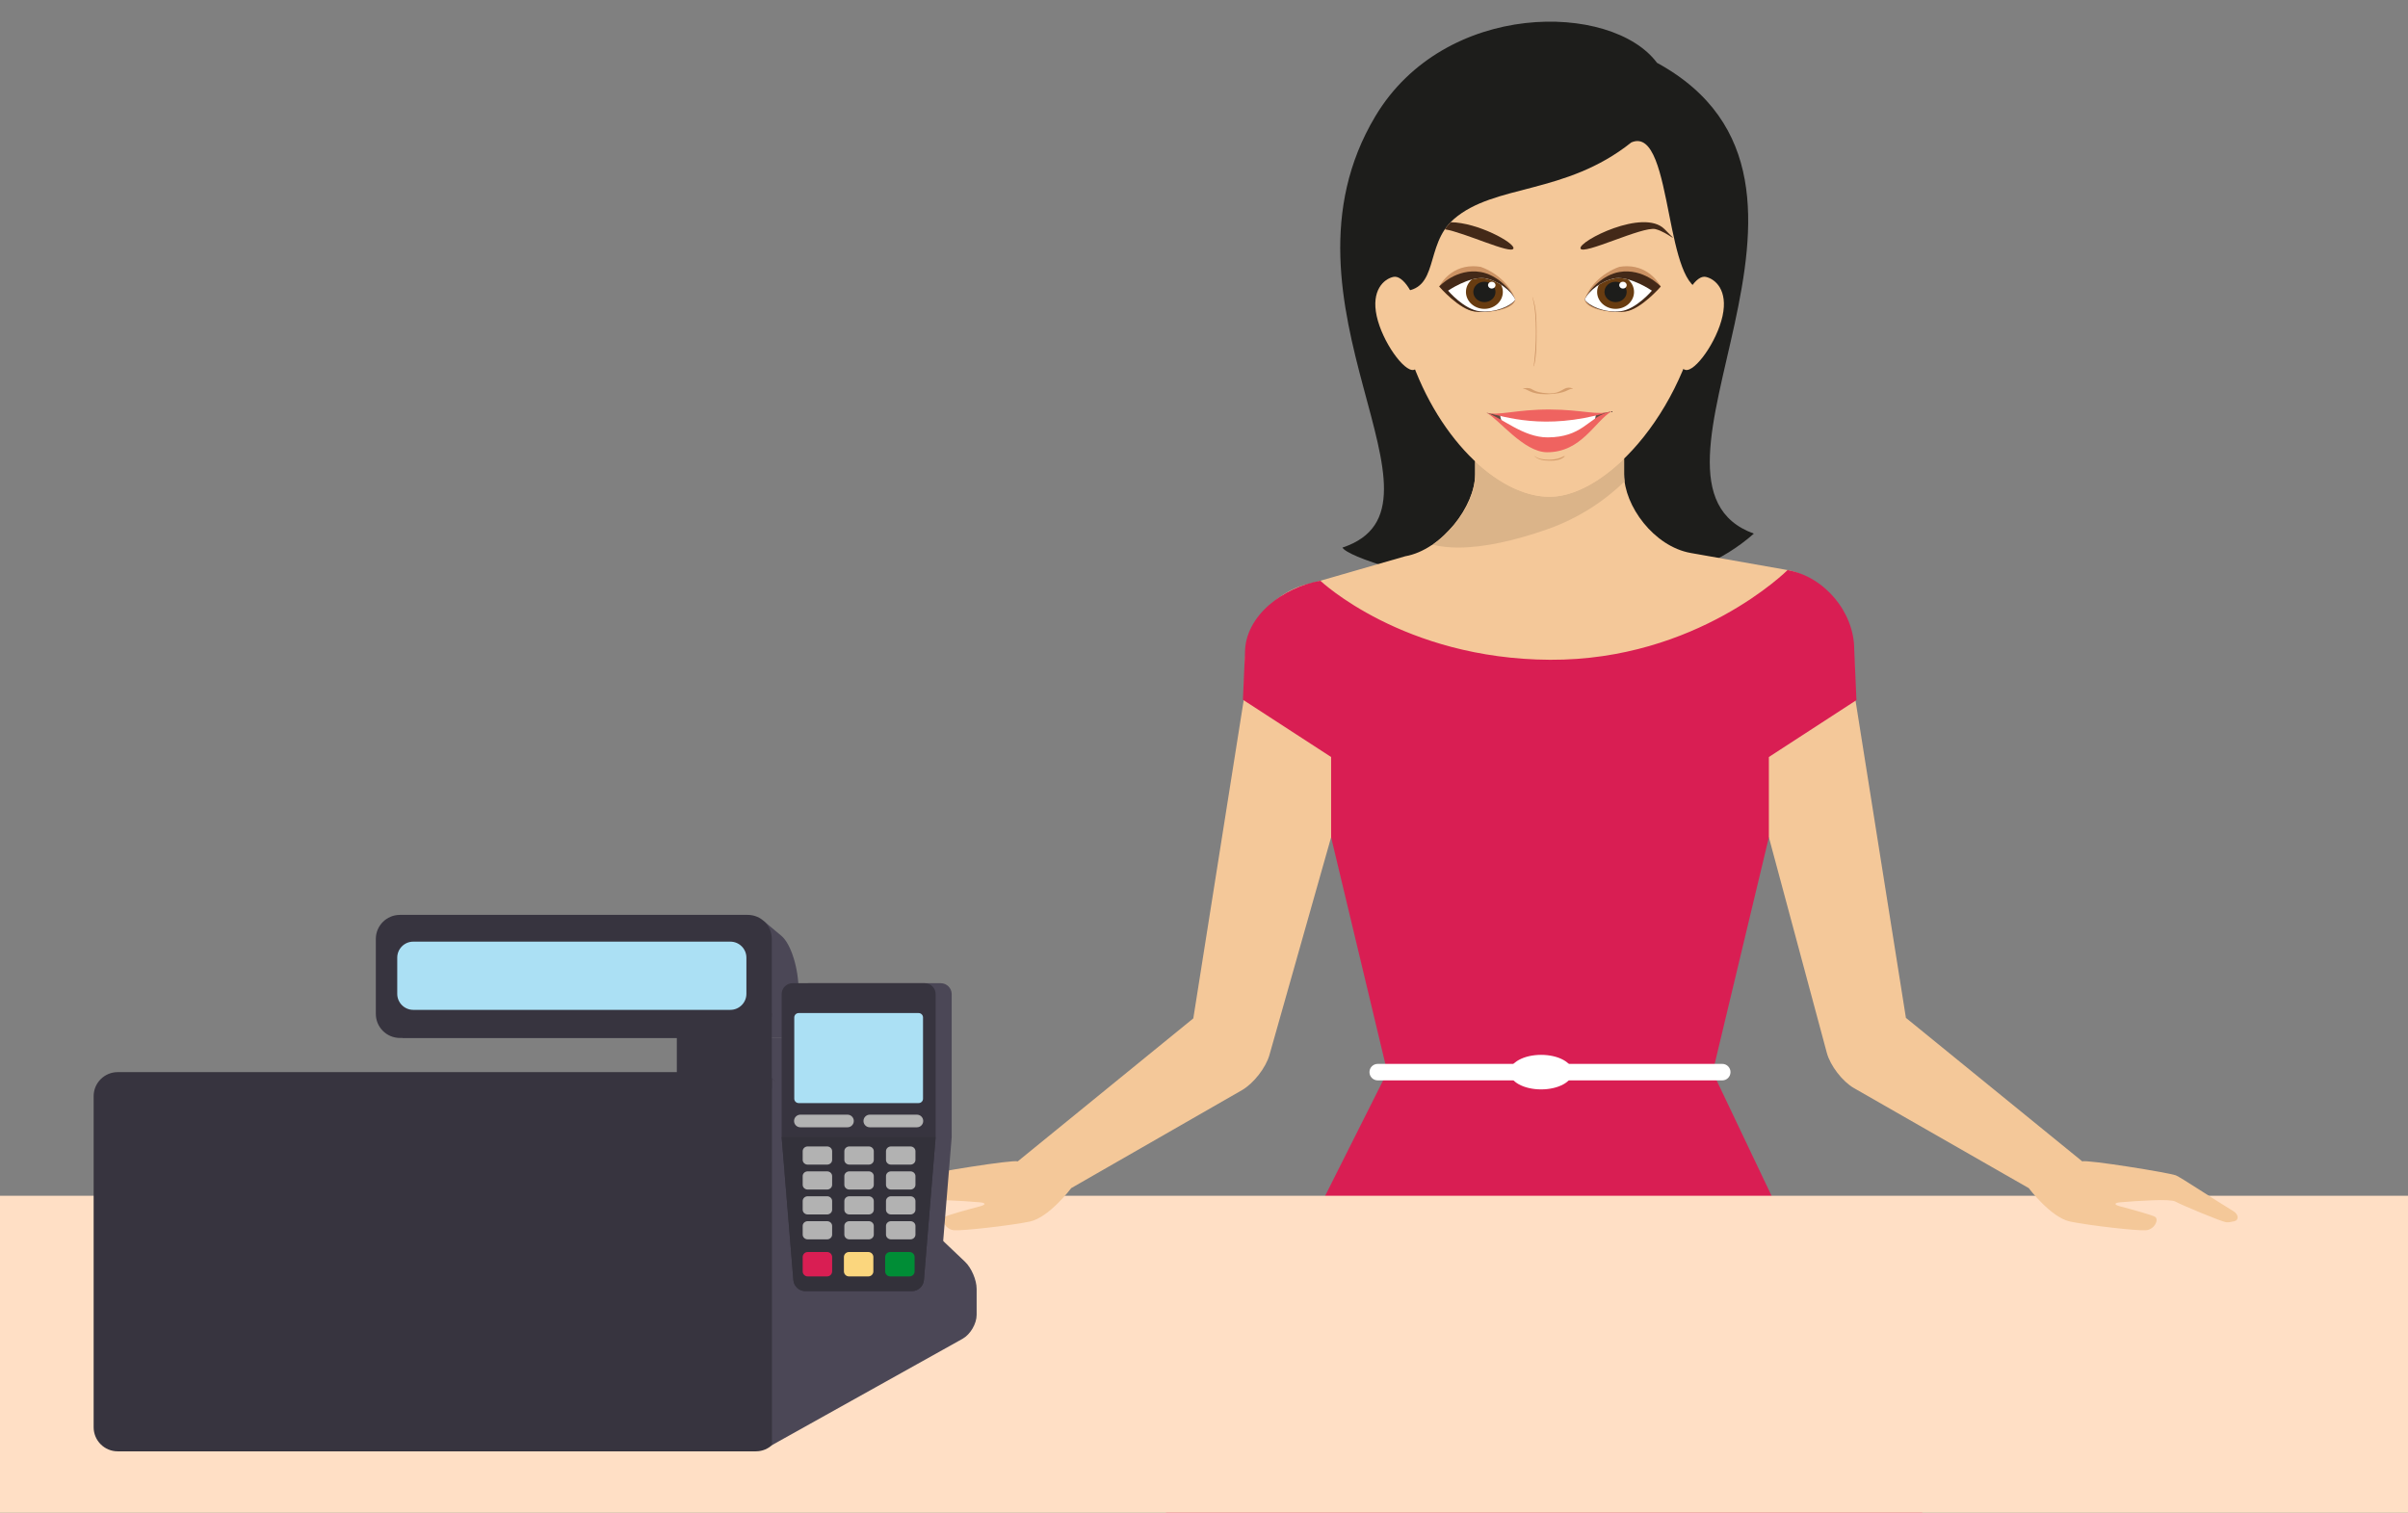 <?xml version="1.0" encoding="UTF-8"?><svg xmlns="http://www.w3.org/2000/svg" xmlns:xlink="http://www.w3.org/1999/xlink" height="377.0" preserveAspectRatio="xMidYMid meet" version="1.0" viewBox="0.0 -5.4 600.0 377.0" width="600.0" zoomAndPan="magnify"><rect x="0.0" y="-5.4" width="600.0" height="377.0" fill="#808080" stroke="none"/><defs><clipPath id="a"><path d="M 290 261 L 480 261 L 480 371.578 L 290 371.578 Z M 290 261"/></clipPath><clipPath id="b"><path d="M 0 292 L 600 292 L 600 371.578 L 0 371.578 Z M 0 292"/></clipPath></defs><g><g clip-path="url(#a)"><path d="M 345.672 261.773 L 290.504 371.578 L 479.008 371.578 L 426.75 261.773 L 345.672 261.773" fill="#d91e53"/></g><g clip-path="url(#b)"><path d="M 0 371.578 L 600 371.578 L 600 292.578 L 0 292.578 Z M 0 371.578" fill="#ffdfc5"/></g><g><path d="M 412.871 10.25 C 401.578 -4.922 360.016 -5.422 342.688 23.578 C 314.816 70.219 365.27 120.859 334.504 131.055 C 336.785 135.527 405.812 155.34 437.004 127.578 C 401.785 114.805 467.504 40.078 412.871 10.25" fill="#1d1d1b"/></g><g><path d="M 347.191 63.602 C 344.801 64.125 341.633 66.949 343.027 73.352 C 344.426 79.754 349.863 87.309 352.254 86.785 C 354.645 86.266 355.449 80.652 354.055 74.25 C 352.656 67.848 349.586 63.082 347.191 63.602" fill="#f4c899"/></g><g><path d="M 425.039 63.602 C 422.648 63.082 419.578 67.848 418.18 74.25 C 416.781 80.652 417.59 86.266 419.98 86.785 C 422.371 87.309 427.805 79.754 429.203 73.352 C 430.602 66.949 427.43 64.125 425.039 63.602" fill="#f4c899"/></g><g><path d="M 556.465 296.41 C 552.086 293.766 543.375 287.984 542.172 287.504 C 540.504 286.836 519.836 283.516 518.836 284.016 L 474.895 248.25 L 462.324 169.078 L 462.02 159.746 C 462.02 150.43 454.586 138.277 445.41 136.66 L 421.281 132.402 C 412.109 130.781 404.672 120.637 404.672 112.781 L 404.672 98.555 L 367.562 98.555 C 367.562 98.555 367.562 104.922 367.562 112.781 C 367.562 120.637 359.305 131.605 350.129 133.223 L 326.82 139.949 C 317.648 141.566 310.211 150.43 310.211 159.746 L 309.91 168.977 L 297.336 248.379 L 253.586 284.016 C 252.582 283.516 231.918 286.836 230.25 287.504 C 229.047 287.984 220.336 293.766 215.957 296.41 C 214.539 297.266 214.555 298.66 215.68 298.93 C 216.445 299.113 217.254 299.25 217.75 299.18 C 218.918 299.016 228.582 295.016 230.418 294.016 C 231.727 293.301 239.633 293.84 244.055 294.207 C 245.707 294.344 245.742 294.805 244.141 295.23 C 240.914 296.082 236.074 297.41 235.418 297.848 C 234.418 298.516 235.582 301.016 237.75 301.18 C 239.918 301.348 251.75 300.016 256.582 299.016 C 261.418 298.016 266.918 290.68 266.918 290.68 L 309.465 266.262 C 312.34 264.613 315.402 260.691 316.305 257.504 L 331.672 203.246 L 440.75 203.246 L 455.191 256.98 C 456.055 260.18 459.082 264.109 461.957 265.758 L 505.504 290.68 C 505.504 290.68 511.004 298.016 515.836 299.016 C 520.672 300.016 532.504 301.348 534.672 301.18 C 536.836 301.016 538.004 298.516 537.004 297.848 C 536.344 297.41 531.504 296.082 528.281 295.23 C 526.68 294.805 526.715 294.344 528.367 294.207 C 532.789 293.84 540.695 293.301 542.004 294.016 C 543.836 295.016 553.504 299.016 554.672 299.18 C 555.164 299.25 555.973 299.113 556.742 298.93 C 557.867 298.66 557.883 297.266 556.465 296.41" fill="#f4c899"/></g><g><path d="M 356.918 130.32 C 356.82 130.297 356.727 130.27 356.633 130.246 C 358.117 129.367 359.5 128.285 360.75 127.066 C 359.574 128.281 358.285 129.387 356.918 130.32 M 404.793 114.578 C 404.715 113.969 404.672 113.367 404.672 112.781 C 404.672 113.055 404.684 113.332 404.703 113.613 C 404.711 113.707 404.723 113.801 404.73 113.898 C 404.746 114.074 404.766 114.254 404.789 114.438 L 404.805 114.57 C 404.801 114.574 404.797 114.578 404.793 114.578 M 367.504 113.934 L 367.512 113.863 C 367.539 113.5 367.562 113.137 367.562 112.781 C 367.562 113.156 367.543 113.543 367.504 113.934" fill="#1a1a18"/></g><g><path d="M 363.367 131.055 C 361.035 131.055 358.863 130.82 356.918 130.32 C 358.285 129.387 359.574 128.281 360.75 127.066 C 363.469 124.414 365.559 121.105 366.668 117.809 L 366.711 117.68 C 366.84 117.289 366.957 116.898 367.059 116.512 L 367.082 116.406 C 367.172 116.055 367.246 115.703 367.312 115.355 L 367.348 115.164 C 367.41 114.801 367.457 114.445 367.492 114.09 L 367.504 113.934 C 367.543 113.543 367.562 113.156 367.562 112.781 L 367.562 109.574 C 373.551 115.191 380.113 118.398 386.117 118.398 C 391.871 118.398 398.52 114.891 404.672 108.898 L 404.672 112.781 C 404.672 113.367 404.715 113.969 404.793 114.578 C 399.852 119.367 393.406 123.754 385.375 126.555 C 377.531 129.289 369.812 131.055 363.367 131.055" fill="#dbb489"/></g><g><path d="M 406.48 30.09 C 390.012 43.227 372.371 40.398 362.25 49.207 C 354.789 55.699 358.852 67.105 349.035 67.211 C 348.363 73.098 349.594 78.594 350.645 81.105 C 357.41 103.281 373.07 118.398 386.117 118.398 C 400.801 118.398 421.281 95.586 424.57 66.836 C 419.754 66.965 417.801 57.629 415.945 48.293 C 413.902 38.016 411.98 27.734 406.48 30.09" fill="#f4c899"/></g><g><path d="M 370.375 97.445 C 373.387 98.363 380.105 106.457 386.008 106.355 C 390.543 106.281 397.172 98.672 401.578 97.086 C 396.312 98.672 376.16 98.977 370.375 97.445" fill="#634e42"/></g><g><path d="M 373.785 98.004 C 373.855 98.824 374.145 99.609 374.641 100.332 C 375.859 101.312 377.203 102.402 378.613 103.383 C 380.598 104.258 383.043 104.785 385.703 104.785 C 387.941 104.785 390.027 104.406 391.82 103.77 C 393.578 102.543 395.379 101.074 397.09 99.801 C 397.43 99.164 397.613 98.488 397.641 97.789 C 391.152 98.555 380.156 98.684 373.785 98.004" fill="#fff"/></g><g><path d="M 370.379 97.449 L 370.383 97.449 L 370.375 97.445 Z M 370.379 97.449" fill="#f0857f"/></g><g><path d="M 400.344 97.434 C 400.504 97.391 400.66 97.348 400.824 97.301 C 400.66 97.344 400.496 97.387 400.344 97.434" fill="#f0857f"/></g><g><path d="M 386.117 96.648 C 377.863 96.621 373.34 98.266 370.375 97.445 C 374.828 98.367 384.742 101.945 400.344 97.434 C 400.496 97.387 400.66 97.344 400.824 97.301 C 401.078 97.223 401.32 97.164 401.578 97.086 C 398.031 98.238 394.461 96.68 386.117 96.648" fill="#ef6360"/></g><g><path d="M 400.824 97.301 C 400.66 97.348 400.504 97.391 400.344 97.434 C 395.641 98.977 394.098 103.551 385.656 103.598 C 379.52 103.629 374.211 98.672 370.383 97.449 C 373.367 98.953 379.645 107.301 385.492 107.301 C 394.07 107.301 397.324 99.645 401.578 97.086 L 401.488 97.133 C 401.254 97.176 401.039 97.238 400.824 97.301" fill="#ef6360"/></g><g><path d="M 393.812 56.516 C 394.332 58.32 409.301 50.922 412.48 51.695 C 415.664 52.477 419.203 56.168 414.73 51.684 C 409.504 46.445 393.289 54.711 393.812 56.516" fill="#432918"/></g><g><path d="M 361.449 49.977 C 360.906 50.539 360.43 51.129 360.016 51.738 C 364.953 52.543 376.645 58.105 377.105 56.516 C 377.5 55.145 368.215 50.035 361.449 49.977" fill="#432918"/></g><g><path d="M 382.227 85.867 L 382.156 85.844 C 382.539 82.969 382.73 80.059 382.707 77.137 C 382.684 74.305 382.586 71.348 381.82 68.68 L 381.859 68.656 C 382.801 71.133 382.852 74.41 382.859 77.137 C 382.871 80.004 382.844 83.102 382.227 85.867" fill="#cc9364"/></g><g><path d="M 386.289 109.406 C 386.176 109.406 386.062 109.406 385.953 109.402 C 384.746 109.371 383.246 109.199 382.348 108.289 L 382.371 108.254 C 383.324 108.988 384.715 109.156 385.891 109.156 C 385.957 109.156 386.02 109.152 386.082 109.152 C 387.398 109.137 388.641 108.879 389.793 108.215 L 389.875 108.32 C 389.066 109.234 387.488 109.406 386.289 109.406" fill="#d59e6d"/></g><g><path d="M 385.191 92.844 C 383.207 92.844 382.086 92.508 381.32 92.172 C 380.559 91.836 380.156 91.504 379.613 91.504 C 379.59 91.504 379.562 91.504 379.539 91.504 L 379.555 91.395 C 379.969 91.324 380.297 91.293 380.562 91.293 C 382.125 91.293 381.648 92.375 385.711 92.617 C 385.887 92.629 386.051 92.633 386.211 92.633 C 387.566 92.633 388.379 92.277 389.031 91.918 C 389.688 91.562 390.18 91.203 390.895 91.203 C 391.176 91.203 391.492 91.262 391.871 91.395 L 391.887 91.504 C 391.824 91.496 391.766 91.492 391.707 91.492 C 390.672 91.492 390.352 92.68 385.711 92.836 C 385.531 92.84 385.359 92.844 385.191 92.844" fill="#d59e6d"/></g><g><path d="M 403 72.34 C 399.348 72.34 395.137 71.305 394.859 69.254 C 395.879 66.102 399.07 62.676 403.461 61.105 C 404.133 60.992 404.766 60.941 405.363 60.941 C 411.328 60.941 413.812 65.996 413.812 65.996 C 413.812 65.996 408.809 71.793 404.906 72.238 C 404.309 72.305 403.664 72.34 403 72.34" fill="#cc9364"/></g><g><path d="M 403.461 62.387 C 399.594 63.051 396.062 66.516 394.859 69.254 C 396.062 71.57 401.004 72.68 404.906 72.238 C 408.809 71.793 413.812 65.996 413.812 65.996 C 413.812 65.996 409.543 61.344 403.461 62.387" fill="#432918"/></g><g><path d="M 402.555 63.934 C 399.16 64.473 395.855 67.031 394.859 69.254 C 395.895 70.836 399.844 72.605 403.75 72.164 C 407.652 71.719 411.605 67.035 411.605 67.035 C 411.605 67.035 406.457 63.492 402.555 63.934" fill="#fff"/></g><g><path d="M 402.555 63.934 C 401.09 64.168 399.645 64.777 398.395 65.57 C 398.117 66.109 397.953 66.711 397.953 67.348 C 397.953 69.68 400.016 71.57 402.555 71.57 C 405.094 71.57 407.152 69.68 407.152 67.348 C 407.152 66.117 406.578 65.02 405.664 64.246 C 404.617 63.969 403.547 63.824 402.555 63.934" fill="#683c11"/></g><g><path d="M 402.555 64.805 C 401.027 64.805 399.785 65.945 399.785 67.348 C 399.785 68.75 401.027 69.891 402.555 69.891 C 404.082 69.891 405.32 68.75 405.32 67.348 C 405.32 65.945 404.082 64.805 402.555 64.805" fill="#1d1d1b"/></g><g><path d="M 404.391 64.805 C 403.879 64.805 403.461 65.188 403.461 65.66 C 403.461 66.133 403.879 66.516 404.391 66.516 C 404.902 66.516 405.32 66.133 405.32 65.66 C 405.32 65.188 404.902 64.805 404.391 64.805" fill="#fff"/></g><g><path d="M 369.422 72.34 C 368.758 72.34 368.113 72.305 367.516 72.238 C 363.609 71.793 358.605 65.996 358.605 65.996 C 358.605 65.996 361.09 60.941 367.059 60.941 C 367.656 60.941 368.289 60.992 368.961 61.105 C 373.352 62.676 376.543 66.102 377.562 69.254 C 377.285 71.305 373.074 72.34 369.422 72.34" fill="#cc9364"/></g><g><path d="M 368.961 62.387 C 362.879 61.344 358.605 65.996 358.605 65.996 C 358.605 65.996 363.609 71.793 367.516 72.238 C 371.418 72.68 376.359 71.57 377.562 69.254 C 376.359 66.516 372.824 63.051 368.961 62.387" fill="#432918"/></g><g><path d="M 369.867 63.934 C 365.965 63.492 360.816 67.035 360.816 67.035 C 360.816 67.035 364.77 71.719 368.672 72.164 C 372.574 72.605 376.527 70.836 377.562 69.254 C 376.566 67.031 373.262 64.473 369.867 63.934" fill="#fff"/></g><g><path d="M 369.867 63.934 C 368.875 63.824 367.805 63.969 366.754 64.246 C 365.844 65.02 365.27 66.117 365.27 67.348 C 365.27 69.68 367.328 71.57 369.867 71.57 C 372.406 71.57 374.465 69.68 374.465 67.348 C 374.465 66.711 374.305 66.109 374.027 65.57 C 372.773 64.777 371.328 64.168 369.867 63.934" fill="#683c11"/></g><g><path d="M 369.867 64.805 C 368.34 64.805 367.102 65.945 367.102 67.348 C 367.102 68.75 368.34 69.891 369.867 69.891 C 371.395 69.891 372.633 68.75 372.633 67.348 C 372.633 65.945 371.395 64.805 369.867 64.805" fill="#1d1d1b"/></g><g><path d="M 371.703 64.805 C 371.191 64.805 370.773 65.188 370.773 65.66 C 370.773 66.133 371.191 66.516 371.703 66.516 C 372.219 66.516 372.633 66.133 372.633 65.66 C 372.633 65.188 372.219 64.805 371.703 64.805" fill="#fff"/></g><g><path d="M 445.41 136.66 C 445.41 136.66 422.852 159.203 386.211 159.016 C 349.57 158.828 328.996 139.32 328.996 139.32 C 319.82 140.938 310.211 147.965 310.211 157.281 L 309.695 168.973 L 331.672 183.246 L 331.672 203.246 L 345.672 261.773 L 426.75 261.773 L 440.75 203.246 L 440.75 183.246 L 462.57 169.07 L 462.02 156.461 C 462.02 147.145 454.586 138.277 445.41 136.66" fill="#d91e53"/></g><g><path d="M 429.133 263.832 L 343.289 263.832 C 342.152 263.832 341.23 262.91 341.23 261.773 C 341.23 260.637 342.152 259.719 343.289 259.719 L 429.133 259.719 C 430.27 259.719 431.188 260.637 431.188 261.773 C 431.188 262.91 430.27 263.832 429.133 263.832" fill="#fff"/></g><g><path d="M 384 257.469 C 379.676 257.469 376.168 259.398 376.168 261.773 C 376.168 264.152 379.676 266.078 384 266.078 C 388.324 266.078 391.832 264.152 391.832 261.773 C 391.832 259.398 388.324 257.469 384 257.469" fill="#fff"/></g><g><path d="M 175.312 276.09 L 198.98 276.09 L 198.98 253.258 L 175.312 253.258 L 175.312 276.09" fill="#4b4756"/></g><g><path d="M 188.332 261.773 L 29.332 261.773 C 26.02 261.773 23.332 264.461 23.332 267.773 L 23.332 350.273 C 23.332 353.586 26.02 356.273 29.332 356.273 L 188.332 356.273 C 191.648 356.273 194.332 353.586 194.332 350.273 L 194.332 267.773 C 194.332 264.461 191.648 261.773 188.332 261.773" fill="#37343f"/></g><g><path d="M 192.344 263.316 L 192.344 354.727 L 239.855 328.219 C 241.781 327.141 243.348 324.48 243.348 322.27 L 243.348 315.777 C 243.348 313.57 242.051 310.543 240.445 309.023 L 192.344 263.316" fill="#4b4756"/></g><g><path d="M 194.703 227.812 C 192.344 225.836 190.43 224.234 190.43 224.234 L 100.312 224.328 L 100.312 253.258 L 198.98 253.258 L 198.98 241.391 C 198.98 235.871 197.066 229.789 194.703 227.812" fill="#4b4756"/></g><g><path d="M 168.645 265.785 L 192.312 265.785 L 192.312 247.164 L 168.645 247.164 L 168.645 265.785" fill="#37343f"/></g><g><path d="M 186.312 222.59 L 99.645 222.59 C 96.332 222.59 93.645 225.277 93.645 228.59 L 93.645 247.258 C 93.645 250.57 96.332 253.258 99.645 253.258 L 186.312 253.258 C 189.625 253.258 192.312 250.57 192.312 247.258 L 192.312 228.59 C 192.312 225.277 189.625 222.59 186.312 222.59" fill="#37343f"/></g><g><path d="M 181.98 229.258 L 102.98 229.258 C 100.77 229.258 98.98 231.047 98.98 233.258 L 98.98 242.258 C 98.98 244.465 100.77 246.258 102.98 246.258 L 181.98 246.258 C 184.188 246.258 185.98 244.465 185.98 242.258 L 185.98 233.258 C 185.98 231.047 184.188 229.258 181.98 229.258" fill="#abe0f4"/></g><g><path d="M 234.402 239.613 L 201.492 239.613 C 199.984 239.613 198.766 240.836 198.766 242.34 L 198.766 277.98 L 201.688 313.629 C 201.809 315.133 203.129 316.348 204.637 316.348 L 231.258 316.348 C 232.766 316.348 234.086 315.133 234.211 313.629 L 237.133 277.98 L 237.133 242.34 C 237.133 240.836 235.91 239.613 234.402 239.613" fill="#4b4756"/></g><g><path d="M 230.402 239.613 L 197.492 239.613 C 195.984 239.613 194.762 240.836 194.762 242.34 L 194.762 277.98 L 197.684 313.629 C 197.809 315.133 199.129 316.348 200.637 316.348 L 227.258 316.348 C 228.766 316.348 230.086 315.133 230.211 313.629 L 233.133 277.98 L 233.133 242.34 C 233.133 240.836 231.91 239.613 230.402 239.613" fill="#37343f"/></g><g><path d="M 227.258 316.348 L 200.637 316.348 C 199.129 316.348 197.809 315.133 197.684 313.629 L 194.762 277.98 L 233.133 277.98 L 230.211 313.629 C 230.086 315.133 228.766 316.348 227.258 316.348" fill="#33313a"/></g><g><path d="M 228.895 247.055 L 199 247.055 C 198.398 247.055 197.906 247.547 197.906 248.148 L 197.906 268.398 C 197.906 269 198.398 269.488 199 269.488 L 228.895 269.488 C 229.496 269.488 229.988 269 229.988 268.398 L 229.988 248.148 C 229.988 247.547 229.496 247.055 228.895 247.055" fill="#abe0f4"/></g><g><path d="M 211.168 272.375 L 199.43 272.375 C 198.559 272.375 197.855 273.082 197.855 273.949 C 197.855 274.816 198.559 275.523 199.43 275.523 L 211.168 275.523 C 212.039 275.523 212.742 274.816 212.742 273.949 C 212.742 273.082 212.039 272.375 211.168 272.375" fill="#b2b2b2"/></g><g><path d="M 228.469 272.375 L 216.727 272.375 C 215.855 272.375 215.152 273.082 215.152 273.949 C 215.152 274.816 215.855 275.523 216.727 275.523 L 228.469 275.523 C 229.336 275.523 230.039 274.816 230.039 273.949 C 230.039 273.082 229.336 272.375 228.469 272.375" fill="#b2b2b2"/></g><g><path d="M 206.086 306.602 L 201.262 306.602 C 200.566 306.602 200.004 307.164 200.004 307.859 L 200.004 311.422 C 200.004 312.117 200.566 312.68 201.262 312.68 L 206.086 312.68 C 206.781 312.68 207.344 312.117 207.344 311.422 L 207.344 307.859 C 207.344 307.164 206.781 306.602 206.086 306.602" fill="#d91e53"/></g><g><path d="M 226.633 306.602 L 221.809 306.602 C 221.113 306.602 220.551 307.164 220.551 307.859 L 220.551 311.422 C 220.551 312.117 221.113 312.68 221.809 312.68 L 226.633 312.68 C 227.328 312.68 227.891 312.117 227.891 311.422 L 227.891 307.859 C 227.891 307.164 227.328 306.602 226.633 306.602" fill="#008d36"/></g><g><path d="M 216.359 306.602 L 211.535 306.602 C 210.844 306.602 210.277 307.164 210.277 307.859 L 210.277 311.422 C 210.277 312.117 210.844 312.68 211.535 312.68 L 216.359 312.68 C 217.055 312.68 217.617 312.117 217.617 311.422 L 217.617 307.859 C 217.617 307.164 217.055 306.602 216.359 306.602" fill="#fbd67d"/></g><g><path d="M 226.844 280.293 L 222.02 280.293 C 221.324 280.293 220.762 280.82 220.762 281.477 L 220.762 283.645 C 220.762 284.297 221.324 284.824 222.02 284.824 L 226.844 284.824 C 227.535 284.824 228.102 284.297 228.102 283.645 L 228.102 281.477 C 228.102 280.82 227.535 280.293 226.844 280.293" fill="#b2b2b2"/></g><g><path d="M 216.465 280.293 L 211.641 280.293 C 210.945 280.293 210.383 280.82 210.383 281.477 L 210.383 283.645 C 210.383 284.297 210.945 284.824 211.641 284.824 L 216.465 284.824 C 217.156 284.824 217.723 284.297 217.723 283.645 L 217.723 281.477 C 217.723 280.82 217.156 280.293 216.465 280.293" fill="#b2b2b2"/></g><g><path d="M 206.086 280.293 L 201.262 280.293 C 200.566 280.293 200.004 280.82 200.004 281.477 L 200.004 283.645 C 200.004 284.297 200.566 284.824 201.262 284.824 L 206.086 284.824 C 206.781 284.824 207.344 284.297 207.344 283.645 L 207.344 281.477 C 207.344 280.82 206.781 280.293 206.086 280.293" fill="#b2b2b2"/></g><g><path d="M 226.844 286.5 L 222.02 286.5 C 221.324 286.5 220.762 287.031 220.762 287.684 L 220.762 289.852 C 220.762 290.504 221.324 291.035 222.02 291.035 L 226.844 291.035 C 227.535 291.035 228.102 290.504 228.102 289.852 L 228.102 287.684 C 228.102 287.031 227.535 286.5 226.844 286.5" fill="#b2b2b2"/></g><g><path d="M 216.465 286.5 L 211.641 286.5 C 210.945 286.5 210.383 287.031 210.383 287.684 L 210.383 289.852 C 210.383 290.504 210.945 291.035 211.641 291.035 L 216.465 291.035 C 217.156 291.035 217.723 290.504 217.723 289.852 L 217.723 287.684 C 217.723 287.031 217.156 286.5 216.465 286.5" fill="#b2b2b2"/></g><g><path d="M 206.086 286.5 L 201.262 286.5 C 200.566 286.5 200.004 287.031 200.004 287.684 L 200.004 289.852 C 200.004 290.504 200.566 291.035 201.262 291.035 L 206.086 291.035 C 206.781 291.035 207.344 290.504 207.344 289.852 L 207.344 287.684 C 207.344 287.031 206.781 286.5 206.086 286.5" fill="#b2b2b2"/></g><g><path d="M 226.844 292.707 L 222.02 292.707 C 221.324 292.707 220.762 293.238 220.762 293.891 L 220.762 296.059 C 220.762 296.711 221.324 297.242 222.02 297.242 L 226.844 297.242 C 227.535 297.242 228.102 296.711 228.102 296.059 L 228.102 293.891 C 228.102 293.238 227.535 292.707 226.844 292.707" fill="#b2b2b2"/></g><g><path d="M 216.465 292.707 L 211.641 292.707 C 210.945 292.707 210.383 293.238 210.383 293.891 L 210.383 296.059 C 210.383 296.711 210.945 297.242 211.641 297.242 L 216.465 297.242 C 217.156 297.242 217.723 296.711 217.723 296.059 L 217.723 293.891 C 217.723 293.238 217.156 292.707 216.465 292.707" fill="#b2b2b2"/></g><g><path d="M 206.086 292.707 L 201.262 292.707 C 200.566 292.707 200.004 293.238 200.004 293.891 L 200.004 296.059 C 200.004 296.711 200.566 297.242 201.262 297.242 L 206.086 297.242 C 206.781 297.242 207.344 296.711 207.344 296.059 L 207.344 293.891 C 207.344 293.238 206.781 292.707 206.086 292.707" fill="#b2b2b2"/></g><g><path d="M 226.844 298.918 L 222.02 298.918 C 221.324 298.918 220.762 299.445 220.762 300.098 L 220.762 302.266 C 220.762 302.918 221.324 303.449 222.02 303.449 L 226.844 303.449 C 227.535 303.449 228.102 302.918 228.102 302.266 L 228.102 300.098 C 228.102 299.445 227.535 298.918 226.844 298.918" fill="#b2b2b2"/></g><g><path d="M 216.465 298.918 L 211.641 298.918 C 210.945 298.918 210.383 299.445 210.383 300.098 L 210.383 302.266 C 210.383 302.918 210.945 303.449 211.641 303.449 L 216.465 303.449 C 217.156 303.449 217.723 302.918 217.723 302.266 L 217.723 300.098 C 217.723 299.445 217.156 298.918 216.465 298.918" fill="#b2b2b2"/></g><g><path d="M 206.086 298.918 L 201.262 298.918 C 200.566 298.918 200.004 299.445 200.004 300.098 L 200.004 302.266 C 200.004 302.918 200.566 303.449 201.262 303.449 L 206.086 303.449 C 206.781 303.449 207.344 302.918 207.344 302.266 L 207.344 300.098 C 207.344 299.445 206.781 298.918 206.086 298.918" fill="#b2b2b2"/></g></g></svg>